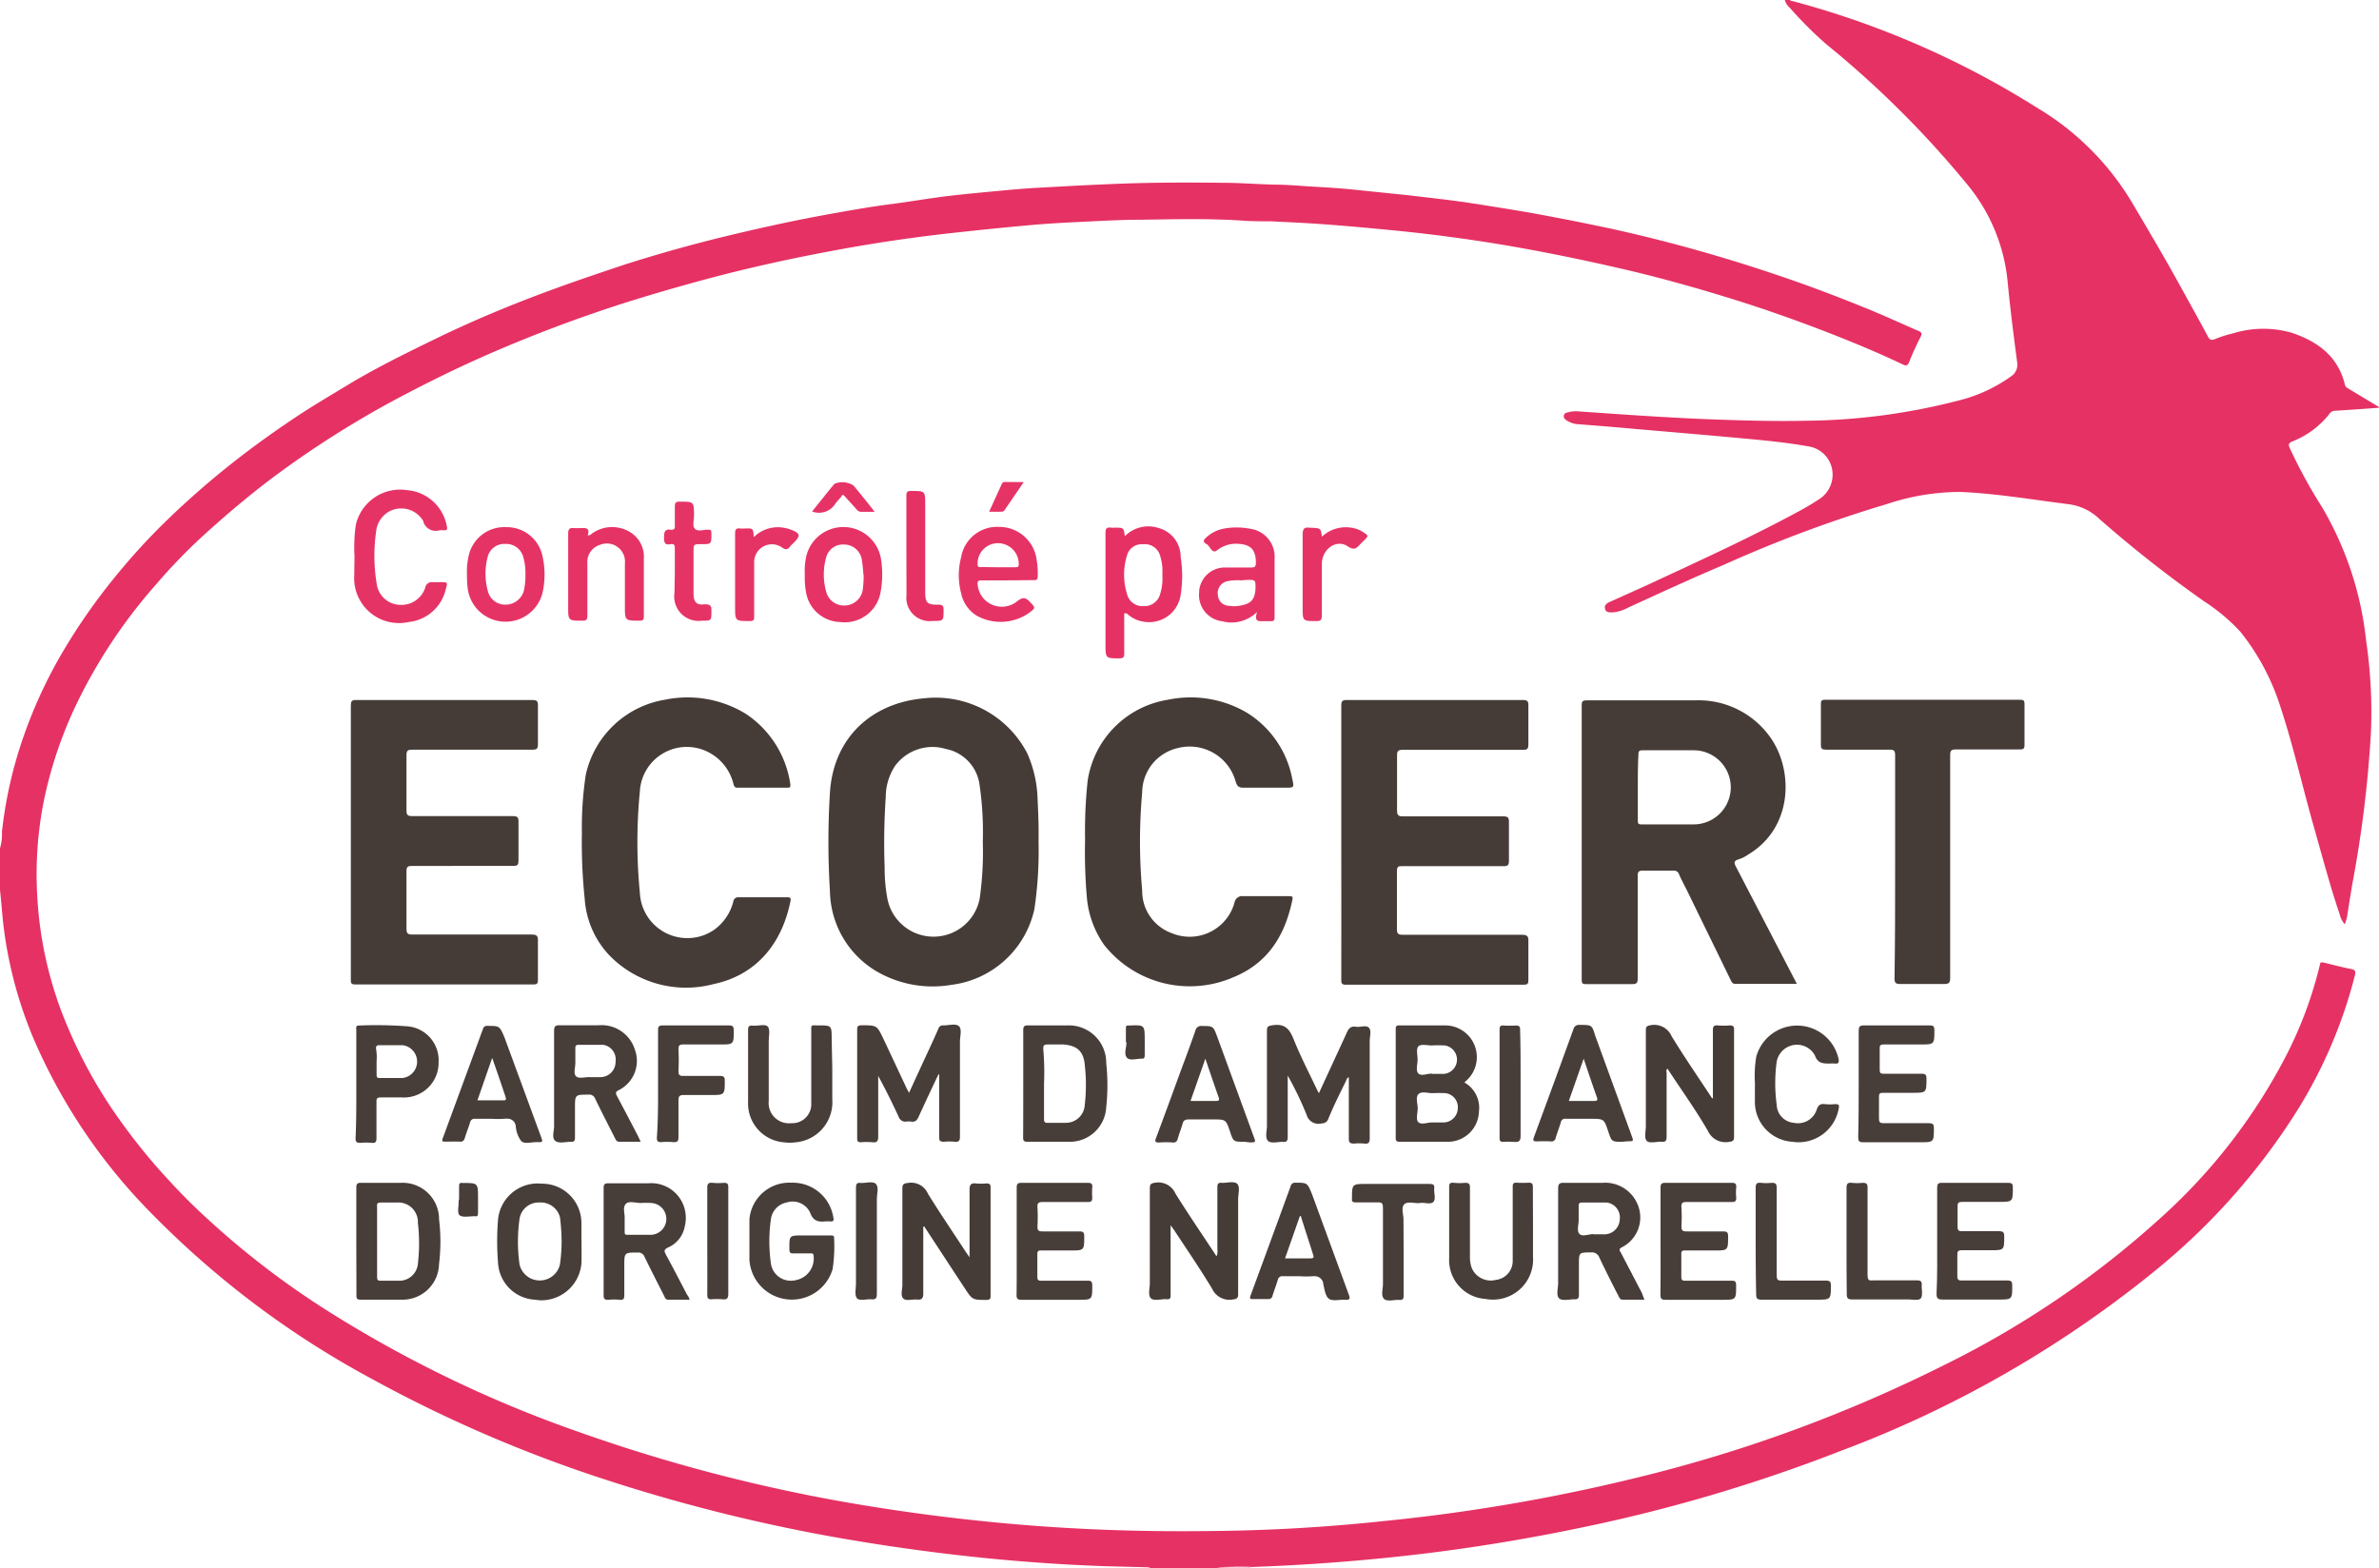 <svg id="Calque_1" data-name="Calque 1" xmlns="http://www.w3.org/2000/svg" viewBox="0 0 195.83 129.09"><defs><style>.cls-1{fill:#e63164;}.cls-2{fill:#f6bacb;}.cls-3{fill:#453b37;}.cls-4{fill:#473d39;}.cls-5{fill:#e63366;}</style></defs><path class="cls-1" d="M191.15,79.22c.78.18,1.56.4,2.36.55.38.07.42.21.33.56a39.45,39.45,0,0,1-4.68,11,54.08,54.08,0,0,1-11.41,13,92.21,92.21,0,0,1-26.2,15.11,132.37,132.37,0,0,1-21.89,6.43q-7.51,1.55-15.13,2.34-5.77.6-11.57.8a23.64,23.64,0,0,0-2.79.08H94.68a.7.7,0,0,0-.35-.06l-3.41-.09c-3.19-.11-6.37-.33-9.55-.64q-6.53-.65-13-1.81a140.43,140.43,0,0,1-18.61-4.7,112.08,112.08,0,0,1-19.54-8.48A75.2,75.2,0,0,1,12.57,100,46.72,46.72,0,0,1,2.83,85.67a34.69,34.69,0,0,1-2.56-9.6C.17,75.14.1,74.2,0,73.26V69.84a4.1,4.1,0,0,0,.16-1.35,35.44,35.44,0,0,1,1.37-6.61,39,39,0,0,1,3.51-8,49.15,49.15,0,0,1,4.3-6.22,52.91,52.91,0,0,1,3.88-4.32,69.14,69.14,0,0,1,5.88-5.2c1.67-1.32,3.39-2.56,5.16-3.74,1.58-1.06,3.21-2,4.85-3,2.4-1.4,4.89-2.61,7.35-3.8,3-1.43,6.09-2.7,9.23-3.84,1.92-.7,3.85-1.35,5.8-2q4.53-1.44,9.17-2.53c2.45-.58,4.9-1.11,7.37-1.56,1.77-.32,3.55-.64,5.34-.87,1.4-.18,2.79-.42,4.19-.6,1.14-.15,2.28-.26,3.42-.37,1.42-.13,2.84-.28,4.26-.36,2-.11,3.9-.22,5.85-.3,3.21-.15,6.41-.16,9.61-.12,1.41,0,2.81.12,4.21.15,1.08,0,2.17.11,3.25.17s2.37.14,3.54.27l4.1.42c1.32.16,2.64.3,4,.48s2.61.39,3.92.6,2.49.41,3.73.65c1.67.31,3.33.65,5,1,2.33.51,4.67,1.09,7,1.74q3.15.88,6.27,1.92c2.72.9,5.41,1.91,8.07,3,1.38.56,2.73,1.19,4.1,1.78.25.11.38.19.2.52a21.48,21.48,0,0,0-.94,2.07c-.13.3-.27.31-.53.18-1.84-.88-3.73-1.67-5.63-2.42-2.8-1.1-5.64-2.11-8.51-3-3.07-.95-6.15-1.81-9.28-2.52-2.12-.49-4.26-.94-6.4-1.35-2.41-.46-4.83-.86-7.26-1.18-1.67-.23-3.34-.42-5-.58s-3.37-.32-5.06-.45-3.24-.2-4.86-.28c-.85,0-1.71,0-2.55-.07-2.71-.17-5.42-.1-8.13-.06-1.67,0-3.35.1-5,.18-1.36.06-2.73.14-4.09.26q-3,.27-6,.6-5.34.57-10.6,1.57c-3.74.7-7.46,1.54-11.14,2.56-2.78.77-5.55,1.59-8.28,2.54q-4.47,1.54-8.8,3.44c-2.27,1-4.49,2.08-6.68,3.23A80.77,80.77,0,0,0,22,39.66c-1.89,1.45-3.7,3-5.45,4.6a46.12,46.12,0,0,0-3.69,3.84A43.2,43.2,0,0,0,6.28,58a34.55,34.55,0,0,0-2.74,8.28A31.13,31.13,0,0,0,3.08,74,31.66,31.66,0,0,0,5.6,84.61,39.25,39.25,0,0,0,9.71,92,50.77,50.77,0,0,0,13,96.18c1,1.12,2,2.2,3.09,3.24a69.39,69.39,0,0,0,10.7,8.39,101,101,0,0,0,20.85,10.08,136.07,136.07,0,0,0,23.24,6q6.39,1.06,12.84,1.61c5.18.44,10.38.61,15.58.55a145.06,145.06,0,0,0,14.58-.82,149.15,149.15,0,0,0,21-3.61A119,119,0,0,0,160,112.4a77.18,77.18,0,0,0,17.83-12.11,46.93,46.93,0,0,0,10.51-13.68A33.48,33.48,0,0,0,191,79.28Z" transform="translate(0 0)"/><path class="cls-1" d="M195.83,33.57c-1.23.09-2.45.18-3.68.25a.57.57,0,0,0-.42.28,7.29,7.29,0,0,1-3,2.23c-.32.13-.39.24-.24.57a41.47,41.47,0,0,0,2.65,4.85,27.35,27.35,0,0,1,3.63,11,40.18,40.18,0,0,1,.39,7.67,97.13,97.13,0,0,1-1.53,12.38c-.14.83-.27,1.66-.4,2.49a3.17,3.17,0,0,1-.22.8,1.87,1.87,0,0,1-.42-.83c-.82-2.41-1.46-4.87-2.16-7.32-.92-3.24-1.65-6.53-2.71-9.73A19.09,19.09,0,0,0,184.41,52a15.68,15.68,0,0,0-3-2.51,101.67,101.67,0,0,1-8.59-6.76,4.48,4.48,0,0,0-2.62-1.23c-2.95-.37-5.9-.88-8.88-1a19.11,19.11,0,0,0-6,1,107.1,107.1,0,0,0-13.42,5c-2.65,1.12-5.26,2.32-7.87,3.52a3.34,3.34,0,0,1-1.19.39c-.28,0-.63.07-.72-.29s.23-.49.49-.61l3-1.35c4.29-2,8.57-3.94,12.71-6.2.47-.26.94-.54,1.39-.84a2.4,2.4,0,0,0,1.09-2.55,2.35,2.35,0,0,0-2-1.83c-1.74-.31-3.5-.48-5.26-.64-3-.28-6-.53-9-.79-1.52-.14-3-.26-4.57-.38a2,2,0,0,1-1-.31c-.14-.1-.28-.21-.24-.41s.19-.22.33-.26a2.43,2.43,0,0,1,.89-.08c3.88.27,7.75.55,11.62.68,2.34.08,4.68.14,7,.09A51.63,51.63,0,0,0,161.12,33a12.55,12.55,0,0,0,4.4-2,1.15,1.15,0,0,0,.52-1.21c-.29-2.2-.57-4.4-.78-6.6a14.74,14.74,0,0,0-3.32-8A81.39,81.39,0,0,0,150.32,3.63a32.67,32.67,0,0,1-3-3,1.27,1.27,0,0,1-.4-.63h.45c0,.1.15.08.23.1a73,73,0,0,1,20.13,8.8,22.52,22.52,0,0,1,7.76,7.76c1.39,2.34,2.76,4.67,4.07,7.05.72,1.32,1.47,2.64,2.19,4,.15.29.3.32.6.2a8.89,8.89,0,0,1,1.41-.45,8.5,8.5,0,0,1,4.87-.07c2.15.72,3.85,1.95,4.4,4.31a.41.41,0,0,0,.19.24l2.61,1.57Z" transform="translate(0 0)"/><path class="cls-2" d="M100.17,129.05A24.3,24.3,0,0,1,103,129a.11.11,0,0,0,0,.08Z" transform="translate(0 0)"/><path class="cls-3" d="M147.91,81h-5.06c-.24,0-.3-.14-.38-.3-1.17-2.41-2.35-4.81-3.52-7.22-.25-.51-.52-1-.75-1.53a.42.42,0,0,0-.45-.27h-2.52c-.33,0-.42.08-.42.42v8.46c0,.38-.1.46-.47.46h-3.73c-.3,0-.41,0-.41-.38V58.07c0-.36.11-.41.43-.41h8.9a7.23,7.23,0,0,1,6.12,2.94c2,2.69,2,7.51-1.74,9.75a3,3,0,0,1-.8.4c-.43.13-.36.32-.2.63l4.72,9.08ZM134.82,64.79v2.75c0,.2,0,.33.28.33h4.32a3,3,0,1,0,0-6.1h-4.23c-.26,0-.32.08-.32.33C134.82,63,134.82,63.88,134.82,64.79Z" transform="translate(0 0)"/><path class="cls-3" d="M85.49,69.32a32.76,32.76,0,0,1-.34,5.51,8,8,0,0,1-6.83,6.25A9.17,9.17,0,0,1,72.21,80a7.8,7.8,0,0,1-3.89-6.6,65.66,65.66,0,0,1,0-8.18c.29-4.4,3.33-7.37,7.85-7.74A8.49,8.49,0,0,1,84.55,62a9.89,9.89,0,0,1,.86,3.79C85.47,67,85.51,68.13,85.49,69.32Zm-4.59,0a26.87,26.87,0,0,0-.26-4.66,3.47,3.47,0,0,0-2.78-3,3.82,3.82,0,0,0-4.2,1.42,4.72,4.72,0,0,0-.75,2.55,55.93,55.93,0,0,0-.09,5.79,13.37,13.37,0,0,0,.25,2.68,3.87,3.87,0,0,0,7.57-.1,26.87,26.87,0,0,0,.26-4.66Z" transform="translate(0 0)"/><path class="cls-3" d="M110.41,69.29V58.09c0-.34.07-.46.43-.46h14.53c.37,0,.45.12.44.46v3.19c0,.36-.08.46-.44.45h-9.9c-.42,0-.48.14-.47.51v4.45c0,.39.07.53.5.52h8.23c.36,0,.49.07.48.46v3.19c0,.34-.07.46-.44.45h-8.32c-.33,0-.46,0-.46.43V76.5c0,.4.13.46.49.46h9.8c.45,0,.55.13.53.55V80.7c0,.3-.08.37-.38.37H110.77c-.37,0-.36-.17-.36-.43C110.42,76.82,110.41,73.05,110.41,69.29Z" transform="translate(0 0)"/><path class="cls-3" d="M28.88,69.33V58.09c0-.35.07-.46.43-.46H43.8c.36,0,.49.06.48.45v3.2c0,.35-.09.44-.45.44H33.94c-.36,0-.48.06-.48.45v4.55c0,.36.08.47.47.47H42.2c.37,0,.49.07.48.46v3.2c0,.34-.07.44-.43.44H33.91c-.33,0-.45.06-.45.43v4.72c0,.39.08.5.49.5h9.8c.39,0,.55.07.53.51v3.23c0,.31-.09.37-.38.37H29.24c-.38,0-.36-.17-.36-.43Z" transform="translate(0 0)"/><path class="cls-3" d="M89.32,69.12a38.94,38.94,0,0,1,.21-4.83,7.94,7.94,0,0,1,6.61-6.68,9.13,9.13,0,0,1,6.54,1.09,8.19,8.19,0,0,1,3.7,5.46c.15.68.15.69-.56.69h-3.47c-.39,0-.52-.14-.63-.49A3.93,3.93,0,0,0,96.9,61.6a3.68,3.68,0,0,0-1,.4,3.78,3.78,0,0,0-1.88,3.23,45.43,45.43,0,0,0,0,8.08,3.68,3.68,0,0,0,2.42,3.51,3.83,3.83,0,0,0,5-2,4.4,4.4,0,0,0,.18-.51.64.64,0,0,1,.72-.53h3.76c.21,0,.35,0,.29.27-.6,2.94-2,5.25-4.9,6.42A9,9,0,0,1,90.9,77.81a8,8,0,0,1-1.44-4A43.22,43.22,0,0,1,89.32,69.12Z" transform="translate(0 0)"/><path class="cls-3" d="M47.9,68.6a28.85,28.85,0,0,1,.32-4.82,8,8,0,0,1,6.5-6.17,9.19,9.19,0,0,1,6.66,1.15,8.39,8.39,0,0,1,3.68,5.82c0,.2,0,.27-.22.27H60.7c-.26,0-.27-.16-.33-.33A4,4,0,0,0,58.45,62a3.87,3.87,0,0,0-5.78,3.17,42.73,42.73,0,0,0,0,8.31,3.91,3.91,0,0,0,4.07,3.75,3.85,3.85,0,0,0,2.14-.75,4.12,4.12,0,0,0,1.48-2.24.41.41,0,0,1,.46-.37h3.94c.23,0,.37,0,.31.31-.71,3.55-2.85,6.11-6.34,6.84a8.81,8.81,0,0,1-8.6-2.4,7.5,7.5,0,0,1-2-4.63A44.09,44.09,0,0,1,47.9,68.6Z" transform="translate(0 0)"/><path class="cls-3" d="M156,71.37V62.19c0-.37-.08-.48-.46-.47h-5.22c-.33,0-.44-.07-.43-.42V58c0-.27,0-.39.35-.39h16.07c.28,0,.34.09.34.36v3.37c0,.32-.12.36-.39.36H161c-.37,0-.47.09-.47.46V80.49c0,.41-.09.53-.51.52h-3.6c-.36,0-.47-.08-.47-.46C156,77.49,156,74.43,156,71.37Z" transform="translate(0 0)"/><path class="cls-4" d="M108.57,90c.78-1.71,1.56-3.37,2.3-5,.16-.35.33-.53.73-.47s.85-.16,1.08.08.07.71.07,1.08v8c0,.34-.06.5-.44.46a4,4,0,0,0-.85,0c-.37,0-.44-.12-.43-.46v-5c-.18.06-.19.22-.25.34-.49,1-1,2-1.44,3.09-.13.3-.31.35-.61.38a1,1,0,0,1-1.17-.71A28.35,28.35,0,0,0,106,88.55v5.06c0,.31-.08.43-.4.4s-1,.18-1.24-.1-.07-.8-.07-1.22V84.86c0-.36.11-.39.44-.45,1-.15,1.39.25,1.74,1.11.59,1.47,1.32,2.88,2,4.31Z" transform="translate(0 0)"/><path class="cls-4" d="M77.24,88.47c-.55,1.16-1.1,2.32-1.63,3.49-.13.29-.29.43-.61.38a1.34,1.34,0,0,0-.4,0A.57.57,0,0,1,74,92c-.53-1.15-1.09-2.29-1.71-3.42v5c0,.38-.11.5-.48.46a4.92,4.92,0,0,0-.94,0c-.25,0-.31-.08-.31-.31v-9c0-.26.1-.31.34-.32,1.29,0,1.29,0,1.83,1.14s1.23,2.62,1.85,3.94c.06.14.14.28.25.48.58-1.27,1.13-2.47,1.69-3.67.24-.53.49-1.06.72-1.6a.39.39,0,0,1,.44-.28c.43,0,1-.18,1.26.07s.08.82.08,1.25v7.83c0,.33-.08.46-.42.43a4.51,4.51,0,0,0-.9,0c-.32,0-.4-.09-.39-.4V88.44Z" transform="translate(0 0)"/><path class="cls-4" d="M120.58,89.14a2.39,2.39,0,0,1,1.16,2.38A2.56,2.56,0,0,1,119.09,94h-3.87c-.26,0-.33-.07-.33-.33V84.76c0-.18,0-.35.27-.34h3.77a2.61,2.61,0,0,1,1.63,4.67Zm-2.7,3.27h.94A1.19,1.19,0,0,0,120,91.26,1.16,1.16,0,0,0,119,90h0a9.73,9.73,0,0,0-1.08,0c-.39,0-.91-.18-1.16.08s-.07.74-.06,1.13-.19,1,.08,1.2S117.48,92.41,117.88,92.41Zm0-4h1a1.18,1.18,0,0,0,.05-2.34,9.55,9.55,0,0,0-1.07,0c-.37,0-.87-.13-1.09.06s-.08.73-.08,1.11-.18.93.08,1.15.68,0,1.07,0Z" transform="translate(0 0)"/><path class="cls-3" d="M76,101v5.48c0,.42-.12.55-.52.51s-.89.15-1.13-.09-.07-.74-.07-1.12V97.86c0-.37.11-.43.47-.47a1.5,1.5,0,0,1,1.63.88c1,1.62,2.07,3.19,3.11,4.78l.32.46V97.94c0-.43.14-.55.53-.51a4.12,4.12,0,0,0,.86,0c.28,0,.35.1.34.36v8.86c0,.26,0,.36-.34.37-1.16,0-1.16,0-1.81-1-1.11-1.68-2.21-3.37-3.32-5.06Z" transform="translate(0 0)"/><path class="cls-3" d="M100.14,103.43a1,1,0,0,0,.07-.54V97.77c0-.28.05-.42.37-.39s1-.17,1.26.08.08.83.08,1.26v7.82c0,.33-.09.4-.42.44a1.57,1.57,0,0,1-1.73-.89c-1-1.66-2.09-3.25-3.15-4.86l-.26-.36v5.71c0,.28,0,.41-.36.38s-1,.18-1.26-.07-.09-.82-.09-1.25V97.86c0-.35.07-.44.45-.49a1.53,1.53,0,0,1,1.66.9C97.84,100,99,101.69,100.14,103.43Z" transform="translate(0 0)"/><path class="cls-3" d="M141,90.41V84.8c0-.28.07-.4.38-.38a5.57,5.57,0,0,0,1,0c.27,0,.37.07.36.35v8.81c0,.34-.1.39-.42.43a1.59,1.59,0,0,1-1.73-.9c-1-1.74-2.21-3.41-3.33-5.13-.14.12-.07.26-.07.37v5.22c0,.33-.07.46-.42.43s-1,.17-1.22-.08-.07-.8-.07-1.21V84.84c0-.32.08-.39.42-.44a1.55,1.55,0,0,1,1.7.91c1.06,1.74,2.22,3.41,3.33,5.11Z" transform="translate(0 0)"/><path class="cls-4" d="M52.74,94H51c-.26,0-.32-.17-.4-.34-.54-1.07-1.09-2.13-1.61-3.21a.51.51,0,0,0-.55-.33c-1.11,0-1.11,0-1.11,1.11v2.43c0,.25-.07.36-.33.34-.44,0-1,.17-1.3-.08s-.08-.82-.09-1.25V84.89c0-.36.07-.49.46-.48h3.19a2.87,2.87,0,0,1,3,2,2.69,2.69,0,0,1-1.35,3.35c-.29.15-.22.27-.12.48.58,1.09,1.16,2.19,1.73,3.29Zm-4.2-5.32h.9a1.25,1.25,0,0,0,1.23-1.27h0a1.22,1.22,0,0,0-1-1.39h-.13c-.64,0-1.29,0-1.93,0-.2,0-.25.08-.25.27v1.21c0,.4-.18.91.07,1.12S48.15,88.66,48.54,88.68Z" transform="translate(0 0)"/><path class="cls-4" d="M56.77,107H55c-.23,0-.26-.17-.33-.31-.54-1.07-1.09-2.13-1.61-3.21a.55.55,0,0,0-.58-.36c-1.09,0-1.09,0-1.09,1.1v2.42c0,.27-.06.39-.35.37a5.57,5.57,0,0,0-1,0c-.29,0-.35-.1-.35-.37V97.79c0-.31.11-.37.39-.37h3.28A2.84,2.84,0,0,1,56.44,100a2.9,2.9,0,0,1-.08,1,2.33,2.33,0,0,1-1.36,1.7c-.38.18-.33.32-.17.62.59,1.08,1.15,2.17,1.72,3.26A1.25,1.25,0,0,1,56.77,107Zm-5.35-6.7h0v1.08c0,.21,0,.29.27.28h1.8a1.31,1.31,0,0,0,.1-2.62,6,6,0,0,0-.85,0c-.43,0-1-.2-1.24.09s-.08.71-.08,1.13Z" transform="translate(0 0)"/><path class="cls-4" d="M135.36,107h-1.78c-.25,0-.29-.19-.37-.34-.52-1-1.06-2.08-1.56-3.13a.64.64,0,0,0-.68-.42c-1,0-1,0-1,1v2.47c0,.28-.06.41-.37.39s-1,.17-1.26-.08-.08-.82-.08-1.25V97.86c0-.41.12-.49.5-.48h3.15A2.89,2.89,0,0,1,134.73,99a2.75,2.75,0,0,1-1.23,3.69l0,0c-.3.16-.16.29-.07.45l1.72,3.3Zm-4.21-5.38H132a1.27,1.27,0,0,0,1.33-1.21v0A1.24,1.24,0,0,0,132.24,99h-2c-.24,0-.3.09-.29.31v1.13c0,.38-.18.93.08,1.16s.75,0,1.13,0Z" transform="translate(0 0)"/><path class="cls-4" d="M29.33,102.19v-4.4c0-.31.07-.42.39-.41H33a3,3,0,0,1,3.14,2.86v.14a15.1,15.1,0,0,1,0,3.68A3,3,0,0,1,33.08,107H29.67c-.31,0-.33-.13-.33-.38C29.34,105.13,29.33,103.66,29.33,102.19Zm1.71,0v2.92c0,.25.05.34.32.33H32.8a1.53,1.53,0,0,0,1.6-1.4,14.52,14.52,0,0,0,0-3.36A1.61,1.61,0,0,0,32.87,99a1.2,1.2,0,0,0-.19,0H31.42c-.42,0-.39.11-.38.41,0,.88,0,1.81,0,2.74Z" transform="translate(0 0)"/><path class="cls-4" d="M84.23,89.19V84.83c0-.31.07-.42.39-.41H87.9a3.07,3.07,0,0,1,3.16,3v.1a16.94,16.94,0,0,1,0,3.63A3,3,0,0,1,87.94,94H84.56c-.31,0-.34-.12-.34-.37C84.23,92.15,84.23,90.67,84.23,89.19Zm1.71,0v2.92c0,.26.06.35.33.33h1.44A1.55,1.55,0,0,0,89.29,91a14.52,14.52,0,0,0,0-3.36c-.1-1.1-.65-1.57-1.77-1.65H86.31c-.4,0-.44.06-.43.41A21.66,21.66,0,0,1,85.94,89.19Z" transform="translate(0 0)"/><path class="cls-4" d="M66.83,101.71h1.53c.16,0,.31,0,.3.22a12.79,12.79,0,0,1-.12,2.55,3.5,3.5,0,0,1-6.85-.74v-3.37a3.3,3.3,0,0,1,3.45-3,3.38,3.38,0,0,1,3.45,2.82c.08.34,0,.39-.31.36H68c-.61.07-1.06,0-1.31-.71A1.59,1.59,0,0,0,64.75,99a1.62,1.62,0,0,0-1.3,1.43,13.11,13.11,0,0,0,0,3.54,1.65,1.65,0,0,0,1.83,1.46,1.26,1.26,0,0,0,.28-.05,1.81,1.81,0,0,0,1.41-2c0-.21-.15-.19-.28-.19h-1.4c-.22,0-.3-.06-.31-.3,0-1.18-.06-1.18,1.13-1.18Z" transform="translate(0 0)"/><path class="cls-4" d="M153,89.2V84.88c0-.34.06-.46.44-.46h5.35c.31,0,.44,0,.44.41,0,1.16,0,1.16-1.17,1.16h-3c-.25,0-.34.06-.33.32v1.76c0,.25.06.33.32.33h3.15c.3,0,.38.1.38.38,0,1.19,0,1.19-1.18,1.19H155c-.25,0-.34.06-.33.32v1.8c0,.3.08.38.38.38h3.73c.31,0,.41.08.41.4,0,1.17,0,1.17-1.15,1.17h-4.68c-.32,0-.4-.1-.4-.4C153,92.14,153,90.67,153,89.2Z" transform="translate(0 0)"/><path class="cls-4" d="M83.69,102.14V97.78c0-.31.08-.4.4-.4h5.44c.29,0,.41.07.38.38a6,6,0,0,0,0,.85c0,.29-.1.35-.36.35H85.82c-.35,0-.44.11-.42.43a13.88,13.88,0,0,1,0,1.58c0,.36.11.41.43.41h3c.31,0,.42.06.42.39,0,1.18,0,1.18-1.15,1.18H85.76c-.25,0-.38,0-.37.33v1.85c0,.27.1.31.34.31h3.74c.31,0,.44,0,.44.41,0,1.16,0,1.16-1.17,1.16H84.11c-.33,0-.44-.07-.43-.42C83.7,105.08,83.69,103.61,83.69,102.14Z" transform="translate(0 0)"/><path class="cls-4" d="M136.69,102.19V97.78c0-.31.09-.4.4-.4h5.45c.29,0,.4.07.38.38a4,4,0,0,0,0,.85c0,.29-.1.35-.37.35h-3.73c-.35,0-.43.1-.41.43a13.88,13.88,0,0,1,0,1.58c0,.35.12.41.43.41h3c.3,0,.41.06.41.39,0,1.18,0,1.18-1.15,1.18h-2.34c-.25,0-.38,0-.36.33v1.85c0,.27.1.31.34.31h3.73c.31,0,.45,0,.44.41,0,1.16,0,1.16-1.16,1.16h-4.64c-.32,0-.43-.07-.43-.42C136.7,105.1,136.69,103.64,136.69,102.19Z" transform="translate(0 0)"/><path class="cls-4" d="M159.46,102.15V97.78c0-.31.08-.4.4-.4h5.44c.29,0,.39.07.39.37,0,1.2,0,1.2-1.17,1.2h-3c-.3,0-.39.08-.38.37V101c0,.31.1.37.38.36h3c.33,0,.47.06.46.43,0,1.14,0,1.14-1.15,1.14h-2.34c-.3,0-.38.09-.37.38v1.75c0,.31.11.37.38.36h3.74c.32,0,.4.09.4.4,0,1.17,0,1.17-1.16,1.17h-4.55c-.39,0-.53-.07-.52-.5C159.48,105,159.46,103.59,159.46,102.15Z" transform="translate(0 0)"/><path class="cls-4" d="M47.87,102.17v1.71a3.32,3.32,0,0,1-3.45,3.17L44,107a3.21,3.21,0,0,1-3-3,22,22,0,0,1,0-3.63,3.28,3.28,0,0,1,3.6-2.92h0a3.24,3.24,0,0,1,3.26,3.2,2.26,2.26,0,0,1,0,.26v1.26Zm-1.64,0a17.7,17.7,0,0,0-.13-1.93A1.63,1.63,0,0,0,44.41,99a1.59,1.59,0,0,0-1.64,1.32,13.44,13.44,0,0,0,0,3.8,1.71,1.71,0,0,0,3.32,0,13.78,13.78,0,0,0,.14-1.92Z" transform="translate(0 0)"/><path class="cls-1" d="M92.54,50.5v3.3c0,.31-.07.4-.39.4C91,54.2,91,54.21,91,53V43.88c0-.36.1-.49.45-.44a1.71,1.71,0,0,0,.32,0c.73,0,.73,0,.82.71a2.7,2.7,0,0,1,2.74-.69,2.46,2.46,0,0,1,1.86,2.41,10,10,0,0,1,0,3.09,2.62,2.62,0,0,1-3,2.23,2.56,2.56,0,0,1-1.43-.68A.44.44,0,0,0,92.54,50.5Zm3.14-3.18a4.27,4.27,0,0,0-.19-1.59,1.29,1.29,0,0,0-1.38-.92,1.25,1.25,0,0,0-1.34.92,5.35,5.35,0,0,0,0,3.17,1.31,1.31,0,0,0,1.38,1,1.33,1.33,0,0,0,1.35-1A4.23,4.23,0,0,0,95.68,47.32Z" transform="translate(0 0)"/><path class="cls-4" d="M126.19,100.84v2.61a3.3,3.3,0,0,1-3.9,3.49,3.2,3.2,0,0,1-3-3.37V97.81c0-.32,0-.47.41-.43a4.51,4.51,0,0,0,.9,0c.31,0,.4.08.4.4v5.66a2.66,2.66,0,0,0,.14.93,1.7,1.7,0,0,0,2,1,1.56,1.56,0,0,0,1.38-1.53V97.68c0-.23.07-.32.31-.31a8.34,8.34,0,0,0,1,0c.29,0,.35.09.35.36C126.18,98.77,126.19,99.81,126.19,100.84Z" transform="translate(0 0)"/><path class="cls-4" d="M68.51,87.92v2.57a3.32,3.32,0,0,1-3.06,3.56,3.64,3.64,0,0,1-.87,0,3.21,3.21,0,0,1-3-3.36V84.88c0-.31,0-.48.41-.44s1-.16,1.21.08.08.8.08,1.21v4.9a1.67,1.67,0,0,0,1.48,1.84,1.86,1.86,0,0,0,.41,0A1.56,1.56,0,0,0,66.78,91V85c0-.68-.06-.58.57-.58,1.11,0,1.11,0,1.11,1.11Z" transform="translate(0 0)"/><path class="cls-4" d="M133.54,94c-.87,0-.87,0-1.15-.83-.35-1.06-.35-1.06-1.47-1.06h-2a.36.36,0,0,0-.44.28.06.06,0,0,0,0,0c-.12.43-.29.85-.42,1.28a.34.34,0,0,1-.39.3h0a11.41,11.41,0,0,0-1.17,0c-.34,0-.31-.12-.23-.36q1.64-4.43,3.25-8.88a.46.46,0,0,1,.52-.35c1,0,1,0,1.27.88l3,8.24c.17.46.17.46-.34.46Zm-3.18-6.84-1.22,3.48h2.07c.29,0,.32-.07.23-.33C131.08,89.3,130.74,88.28,130.36,87.16Z" transform="translate(0 0)"/><path class="cls-4" d="M102.43,94c-.9,0-.9,0-1.18-.84-.34-1-.34-1-1.43-1H97.88c-.3,0-.46.06-.54.37s-.28.82-.4,1.24a.35.35,0,0,1-.4.29h0a7,7,0,0,0-1.12,0c-.34,0-.37-.08-.26-.37.71-1.89,1.4-3.79,2.09-5.68.38-1,.78-2.1,1.15-3.16a.48.48,0,0,1,.54-.38c.93,0,.93,0,1.26.89l3,8.21c.18.48.18.48-.34.48Zm-3.21-6.84L98,90.64h2.08c.31,0,.3-.1.22-.34C99.94,89.29,99.6,88.27,99.22,87.16Z" transform="translate(0 0)"/><path class="cls-4" d="M40.51,92.11h-1.4a.36.36,0,0,0-.41.28v0c-.13.43-.3.84-.43,1.27-.07.24-.17.35-.43.33s-.78,0-1.17,0c-.22,0-.33,0-.22-.29l3.31-9a.32.32,0,0,1,.36-.24c1,0,1,0,1.4.93l3,8.16c.18.48.18.49-.31.48s-1,.18-1.3-.08a2.35,2.35,0,0,1-.45-1.19.68.68,0,0,0-.7-.66.86.86,0,0,0-.17,0A7.8,7.8,0,0,1,40.51,92.11Zm0-5L39.3,90.59h2.08c.24,0,.32,0,.23-.3-.33-1-.68-2-1.07-3.13Z" transform="translate(0 0)"/><path class="cls-4" d="M107,105.07h-1.4a.36.36,0,0,0-.41.28v0c-.13.44-.3.87-.44,1.32a.33.33,0,0,1-.37.28h-1.22c-.24,0-.32,0-.22-.29q1.66-4.5,3.3-9a.36.36,0,0,1,.38-.29c1,0,1,0,1.4,1l3,8.19c.13.34.12.48-.3.45s-1,.13-1.31-.07-.38-.79-.48-1.22a.69.69,0,0,0-.71-.65.76.76,0,0,0-.16,0A7.53,7.53,0,0,1,107,105.07Zm0-4.95-1.22,3.48h2.08c.31,0,.3-.1.22-.34-.31-1-.65-2-1-3.14Z" transform="translate(0 0)"/><path class="cls-5" d="M29.18,45.77a12.92,12.92,0,0,1,.11-2.56,3.74,3.74,0,0,1,4.19-2.86,3.62,3.62,0,0,1,3.29,2.92c.07.28.06.43-.28.38h-.27A1.08,1.08,0,0,1,34.86,43a.64.64,0,0,0,0-.07,2.1,2.1,0,0,0-2.86-.8,2.13,2.13,0,0,0-1,1.38A14,14,0,0,0,31,48a2,2,0,0,0,2,1.8,2.06,2.06,0,0,0,2-1.41.55.55,0,0,1,.63-.46h.63c.59,0,.6,0,.44.56a3.51,3.51,0,0,1-3.06,2.72,3.69,3.69,0,0,1-4.4-2.81,3.51,3.51,0,0,1-.08-1C29.16,46.85,29.18,46.31,29.18,45.77Z" transform="translate(0 0)"/><path class="cls-4" d="M29.33,89.21V84.8c0-.16-.08-.38.23-.37a34,34,0,0,1,3.91.06,2.8,2.8,0,0,1,2.63,3,.76.76,0,0,1,0,.15,2.85,2.85,0,0,1-3,2.71H31.33c-.28,0-.35.09-.34.36v3c0,.31-.09.4-.38.38a4.92,4.92,0,0,0-.94,0c-.32,0-.41-.08-.4-.4C29.34,92.14,29.33,90.68,29.33,89.21ZM31,87.37v1.12c0,.2.06.27.26.26h1.88a1.36,1.36,0,0,0,0-2.7c-.64,0-1.29,0-1.93,0-.19,0-.26.07-.26.26A4.12,4.12,0,0,1,31,87.37Z" transform="translate(0 0)"/><path class="cls-4" d="M144.46,89.18a9.44,9.44,0,0,1,.11-2.19,3.49,3.49,0,0,1,6.77.18c.06.29,0,.43-.31.39a2.67,2.67,0,0,0-.4,0c-.57,0-1,0-1.24-.68a1.68,1.68,0,0,0-2.3-.65,1.71,1.71,0,0,0-.84,1.18,13.11,13.11,0,0,0,0,3.54,1.54,1.54,0,0,0,1.42,1.49,1.62,1.62,0,0,0,1.88-1.1c.13-.37.3-.48.66-.44a4,4,0,0,0,.85,0c.35,0,.35.12.29.39A3.36,3.36,0,0,1,147.53,94a3.29,3.29,0,0,1-3.07-3.46C144.45,90.08,144.46,89.63,144.46,89.18Z" transform="translate(0 0)"/><path class="cls-4" d="M54.17,89.2V84.88c0-.33,0-.46.43-.46H60c.32,0,.4.1.4.41,0,1.16,0,1.16-1.16,1.16h-3c-.33,0-.4.11-.39.41a17,17,0,0,1,0,1.75c0,.33.06.44.42.43h3c.29,0,.39.08.39.37,0,1.2,0,1.2-1.17,1.2H56.29c-.38,0-.44.12-.44.46v3c0,.36-.11.44-.43.42a5.57,5.57,0,0,0-1,0c-.28,0-.35-.09-.35-.36C54.18,92.17,54.17,90.68,54.17,89.2Z" transform="translate(0 0)"/><path class="cls-5" d="M103.48,50.38a3,3,0,0,1-2.87.77,2.17,2.17,0,0,1-1.9-2.39s0-.08,0-.12a2.12,2.12,0,0,1,2.14-1.92H103c.29,0,.38-.08.38-.38,0-1.06-.4-1.51-1.46-1.57a2.53,2.53,0,0,0-1.74.54c-.43.33-.56-.37-.88-.53-.16-.08-.32-.23-.09-.45a2.91,2.91,0,0,1,1.48-.8,5.76,5.76,0,0,1,2.19,0A2.32,2.32,0,0,1,104.92,46v4.81c0,.26-.08.35-.33.33H104C103.62,51.14,103.2,51.21,103.48,50.38Zm-1.31-2.6a4.31,4.31,0,0,0-1.19.08,1,1,0,0,0-.73,1.12.93.93,0,0,0,.85.89,3,3,0,0,0,.94,0c.93-.15,1.26-.49,1.31-1.44,0-.69,0-.69-.67-.69Z" transform="translate(0 0)"/><path class="cls-5" d="M82.93,47.78H80.81c-.32,0-.37.11-.33.39a2,2,0,0,0,3.29,1.3c.39-.29.6-.3.93,0,.57.59.59.57-.08,1.05a4.08,4.08,0,0,1-4.22.17,2.84,2.84,0,0,1-1.28-1.83,5.87,5.87,0,0,1,0-3,3,3,0,0,1,3.14-2.48,3.1,3.1,0,0,1,3.07,2.69,6.46,6.46,0,0,1,.09,1.39c0,.24-.08.31-.31.3Zm-.8-1.08h1.43c.19,0,.31,0,.3-.26a1.71,1.71,0,0,0-1.67-1.72,1.68,1.68,0,0,0-1.72,1.64h0c0,.26,0,.34.31.33S81.68,46.7,82.13,46.7Z" transform="translate(0 0)"/><path class="cls-5" d="M48.38,44.08c.22,0,.29-.12.4-.19a2.84,2.84,0,0,1,2.91-.18A2.37,2.37,0,0,1,53,46v4.77c0,.26-.08.32-.34.33-1.22,0-1.22,0-1.22-1.19V46.4a1.5,1.5,0,0,0-1.34-1.65,1.62,1.62,0,0,0-.75.12,1.47,1.47,0,0,0-1,1.52v4.27c0,.32-.05.45-.41.44-1.17,0-1.17,0-1.17-1.16v-6c0-.38.12-.51.48-.46h.36C48.07,43.49,48.62,43.33,48.38,44.08Z" transform="translate(0 0)"/><path class="cls-5" d="M38.44,47.32a5.75,5.75,0,0,1,.16-1.65,3,3,0,0,1,3.06-2.27,3,3,0,0,1,3,2.4,6.9,6.9,0,0,1,0,3,3.14,3.14,0,0,1-6.14-.21A7.74,7.74,0,0,1,38.44,47.32Zm4.81,0a4.73,4.73,0,0,0-.2-1.54,1.46,1.46,0,0,0-1.47-1,1.41,1.41,0,0,0-1.42,1,5.45,5.45,0,0,0,0,2.89,1.46,1.46,0,0,0,1.46,1.11,1.56,1.56,0,0,0,1.51-1.18,5.59,5.59,0,0,0,.12-1.29Z" transform="translate(0 0)"/><path class="cls-5" d="M66.25,47.31a5.55,5.55,0,0,1,.12-1.52,3.14,3.14,0,0,1,6.17.37,8.07,8.07,0,0,1-.08,2.73,3,3,0,0,1-3.32,2.32,2.93,2.93,0,0,1-2.8-2.51A6.46,6.46,0,0,1,66.25,47.31Zm4.82,0a11.23,11.23,0,0,0-.14-1.3,1.48,1.48,0,0,0-1.45-1.18A1.42,1.42,0,0,0,68,45.92a5.17,5.17,0,0,0,0,2.76,1.5,1.5,0,0,0,1.46,1.17A1.54,1.54,0,0,0,71,48.67a8,8,0,0,0,.09-1.38Z" transform="translate(0 0)"/><path class="cls-4" d="M115.54,103v3.6c0,.29,0,.45-.38.42s-1,.18-1.25-.1-.07-.79-.07-1.21V99.42c0-.33-.07-.44-.42-.43h-1.84c-.21,0-.32-.06-.29-.28v0c0-1.24,0-1.24,1.2-1.24h5.17c.31,0,.44.06.4.39s.17.89-.09,1.11-.71,0-1.08.07-1-.18-1.29.1-.07.82-.07,1.25C115.54,101.19,115.54,102.07,115.54,103Z" transform="translate(0 0)"/><path class="cls-4" d="M144.52,102.16V97.8c0-.35.1-.45.43-.42a4.51,4.51,0,0,0,.9,0c.31,0,.4.09.4.4V105c0,.38.12.44.45.43h3.6c.3,0,.41.07.41.39,0,1.18,0,1.18-1.19,1.18H145c-.36,0-.44-.11-.44-.45C144.53,105.07,144.52,103.61,144.52,102.16Z" transform="translate(0 0)"/><path class="cls-4" d="M152,102.16V97.8c0-.35.1-.45.43-.42a4.51,4.51,0,0,0,.9,0c.32,0,.4.09.4.4v7.1c0,.61.13.54.55.53h3.5c.31,0,.43.07.41.39s.11.87-.08,1.09-.73.08-1.11.09h-4.54c-.37,0-.44-.11-.44-.45C152,105.06,152,103.61,152,102.16Z" transform="translate(0 0)"/><path class="cls-5" d="M55.55,47.15v-2c0-.27-.06-.4-.34-.35-.5.1-.55-.15-.55-.56s.06-.73.59-.62c.24,0,.31-.09.3-.31V41.74c0-.33.06-.45.42-.44,1.16,0,1.15,0,1.16,1.16,0,.37-.16.84.08,1.08s.69.07,1,.07.34,0,.35.32c0,.87,0,.87-.82.87-.65,0-.65,0-.65.64v3.41c0,.69.23,1,.92.9.48,0,.57.14.55.58,0,.77,0,.77-.78.77a2,2,0,0,1-2.26-1.7,1.75,1.75,0,0,1,0-.56Z" transform="translate(0 0)"/><path class="cls-1" d="M74.61,45.05V40.82c0-.32.08-.4.4-.4,1.15,0,1.15,0,1.15,1.13v7.16c0,.91.15,1.09,1.06,1.07.36,0,.46.09.45.45,0,.89,0,.89-.89.89a1.92,1.92,0,0,1-2.16-1.66,1.77,1.77,0,0,1,0-.46Z" transform="translate(0 0)"/><path class="cls-5" d="M108.82,44.18a2.88,2.88,0,0,1,3.14-.52l.27.16c.43.29.43.29.06.67a3.83,3.83,0,0,0-.29.28c-.3.33-.5.59-1.06.21-.91-.62-2.1.2-2.13,1.41v4.27c0,.38-.1.48-.47.47-1.11,0-1.11,0-1.11-1.12V44c0-.48.15-.62.58-.55H108C108.72,43.49,108.72,43.49,108.82,44.18Z" transform="translate(0 0)"/><path class="cls-5" d="M62.05,44.22a2.8,2.8,0,0,1,2.57-.75,2,2,0,0,1,.35.09c.92.32,1,.52.3,1.19a2.39,2.39,0,0,0-.22.23c-.22.29-.39.31-.71.07a1.46,1.46,0,0,0-2.26,1.23v4.46c0,.26,0,.39-.36.39-1.21,0-1.21,0-1.21-1.2v-6c0-.34.09-.47.43-.42a2.16,2.16,0,0,0,.36,0C62,43.49,62,43.49,62.05,44.22Z" transform="translate(0 0)"/><path class="cls-4" d="M58.22,102.16V97.8c0-.35.1-.45.43-.42a4.92,4.92,0,0,0,.94,0c.28,0,.36.08.36.36v8.77c0,.38-.11.5-.48.46a4.51,4.51,0,0,0-.9,0c-.28,0-.35-.09-.35-.36C58.23,105.13,58.22,103.64,58.22,102.16Z" transform="translate(0 0)"/><path class="cls-4" d="M70.46,102.19V97.78c0-.31.08-.43.4-.39s1-.19,1.25.09.07.8.07,1.22v7.82c0,.35-.09.49-.45.45s-1,.17-1.2-.1-.07-.77-.07-1.17Z" transform="translate(0 0)"/><path class="cls-4" d="M125.17,89.23v4.28c0,.43-.14.54-.53.5a6.76,6.76,0,0,0-.9,0c-.25,0-.3-.09-.3-.32V84.75c0-.27.09-.34.34-.32a8.34,8.34,0,0,0,1,0c.29,0,.35.09.35.36C125.17,86.27,125.17,87.75,125.17,89.23Z" transform="translate(0 0)"/><path class="cls-5" d="M72,42.14H70.9a.47.47,0,0,1-.38-.19c-.29-.34-.61-.67-.9-1s-.26-.22-.41,0a5.37,5.37,0,0,0-.44.51,1.59,1.59,0,0,1-1.92.65c.63-.78,1.22-1.54,1.84-2.28a1.71,1.71,0,0,1,1.57.14C70.82,40.65,71.38,41.34,72,42.14Z" transform="translate(0 0)"/><path class="cls-4" d="M37.79,98.72V97.64c0-.2.06-.28.26-.25h0c1.3,0,1.3,0,1.3,1.24V99.8c0,.39-.09.34-.34.33s-.93.13-1.17-.07-.06-.76-.09-1.16Z" transform="translate(0 0)"/><path class="cls-4" d="M92.68,85.81V84.69c0-.19,0-.29.25-.26h0c1.3-.06,1.3-.06,1.3,1.24v1.21c0,.22-.07.31-.28.28h0c-.42,0-1,.21-1.22-.12s0-.81,0-1.23Z" transform="translate(0 0)"/><path class="cls-5" d="M84.27,39.69,82.69,42c-.11.17-.29.12-.44.13h-.83l1.06-2.32c.06-.13.18-.13.3-.13Z" transform="translate(0 0)"/><path class="cls-2" d="M191.15,79.22l-.18.06C191,79.16,191.07,79.18,191.15,79.22Z" transform="translate(0 0)"/></svg>